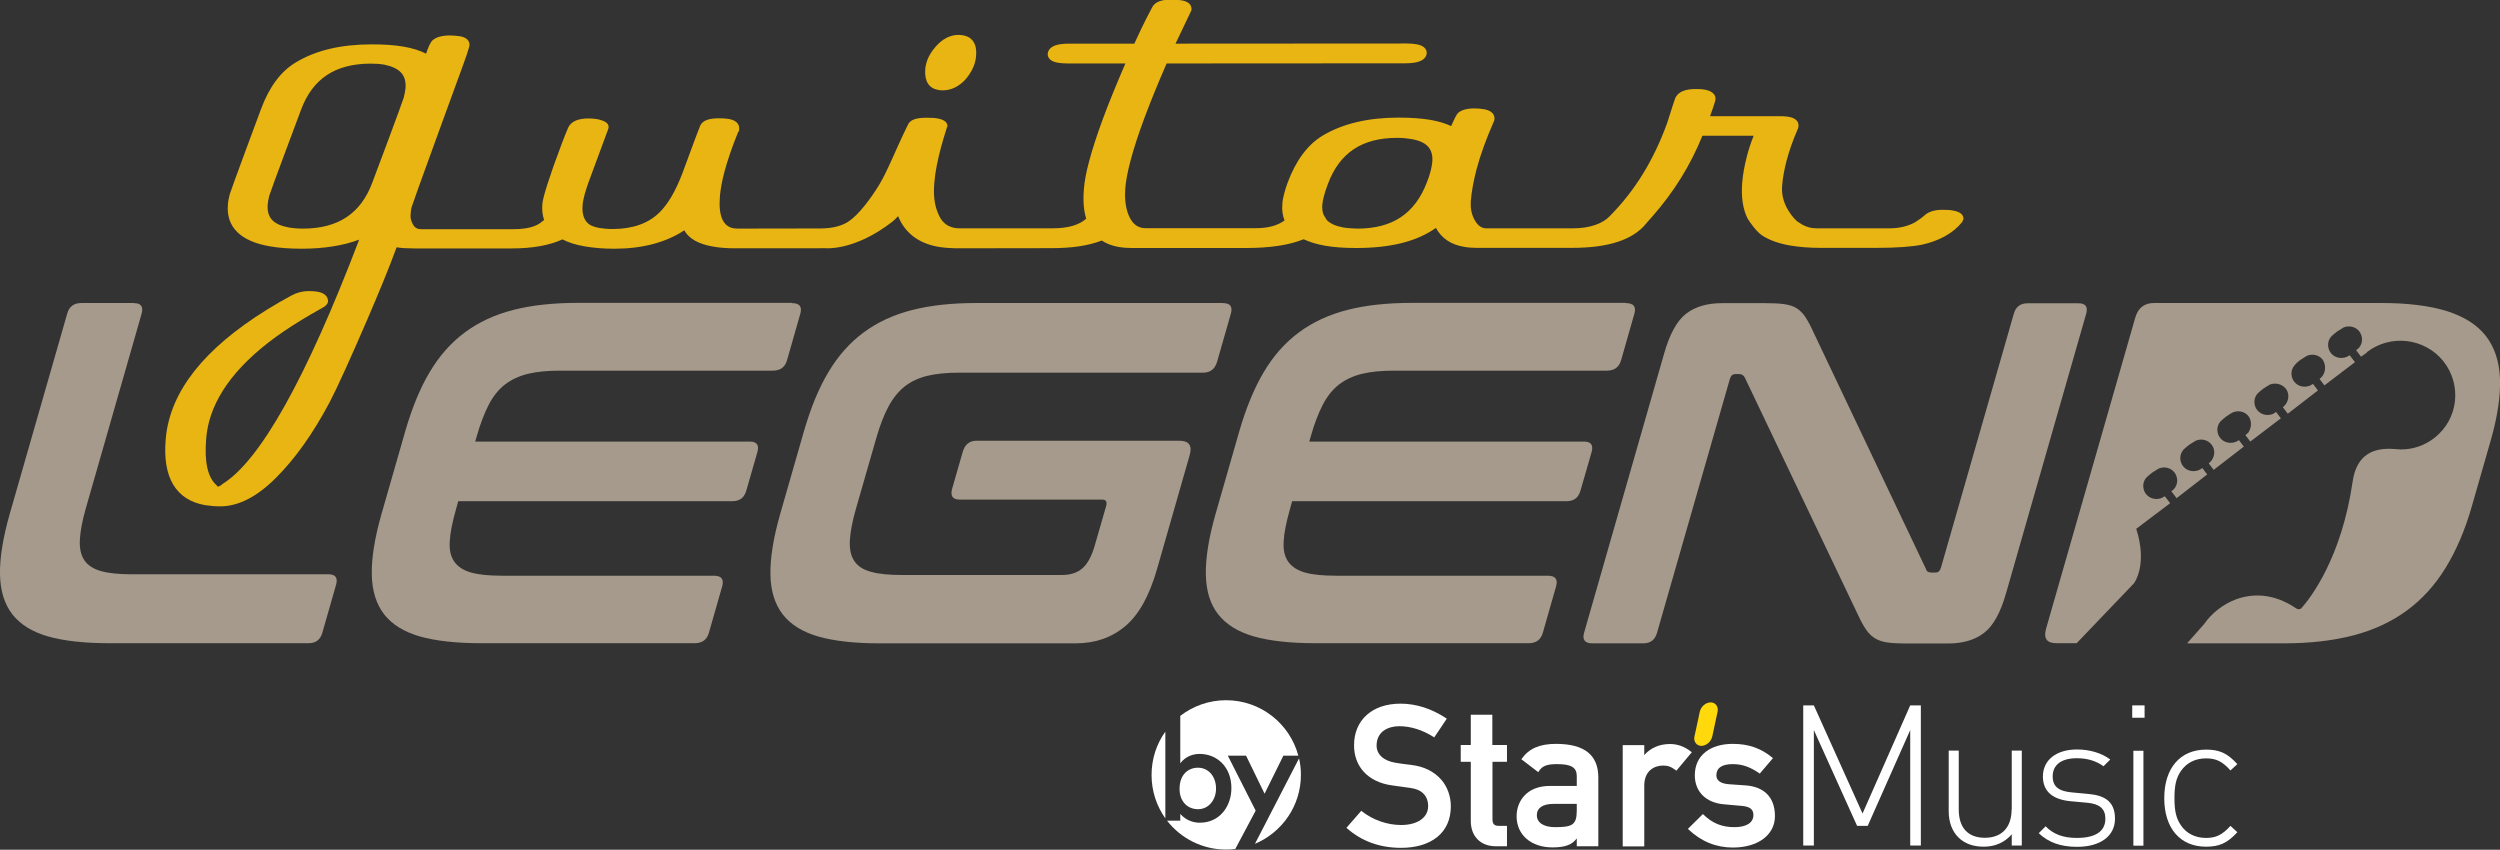 <?xml version="1.0" encoding="utf-8"?>
<!-- Generator: Adobe Illustrator 27.1.1, SVG Export Plug-In . SVG Version: 6.00 Build 0)  -->
<svg version="1.1" id="Calque_1" xmlns="http://www.w3.org/2000/svg" xmlns:xlink="http://www.w3.org/1999/xlink" x="0px" y="0px"
	 viewBox="0 0 1740.9 591.7" style="enable-background:new 0 0 1740.9 591.7;" xml:space="preserve">
<rect x="0" y="0" width="1740.9" height="591.7" fill="#333333" stroke="none"/>
<style type="text/css">
	.st0{fill:#E9B512;}
	.st1{fill:#A59A8B;}
	.st2{fill:#FFFFFF;}
	.st3{fill:#FFD90B;}
</style>
<g>
	<g>
		<g>
			<path class="st0" d="M653.4,62.6c0.1,0,0.2,0,0.3,0.1c0.9,0.2,1.9,0.2,3,0.2c5.6,0,11.2-2.6,16-8l0,0c3.1-3.8,5.3-7.7,6.3-11.8
				c0.4-1.4,0.6-2.8,0.7-4.1c0.8-8-2.4-13.3-9.1-14.4c-1-0.2-2-0.3-3.2-0.3c-5.6,0-11,2.7-15.7,8c-3.3,3.7-5.6,7.7-6.7,11.9
				c-0.4,1.3-0.6,2.7-0.7,4.1C643.7,56.2,646.7,61.6,653.4,62.6z M1359.9,146.6c-2-0.4-4.4-0.5-7.2-0.5c-5.7,0-10.1,1.4-12.9,4.2
				c-1.5,1.4-4.7,3.5-6.4,4.6c-4.9,2.6-10.7,4.1-17.7,4.1l-50.2,0c-1.4,0-2.8-0.1-4.1-0.3c-3.2-0.6-6-1.8-8.6-3.7
				c-2.2-1.1-4.8-4.5-5.8-5.9c-4.5-6.2-6.6-12.8-6-19.7c0.4-5.5,1.5-11.3,3.1-17.5c1.8-6.9,4.4-14.2,7.8-22.1c0,0.1,0.2-0.3,0.3-0.7
				c0.1-0.5,0.1-0.8,0.2-1.3c0.3-3.6-2.6-5.8-7.1-6.5c-1.8-0.3-3.9-0.4-6.3-0.4l-48.2,0c1.8-5,3-8.3,3.5-10.3c0.1-0.6,0.2-1,0.3-1.4
				c0.3-3.7-2.9-6-7.6-6.8c-1.7-0.3-3.6-0.4-5.8-0.4c-7.5-0.1-13,1.9-14.8,6.8c-2.6,7.5-4.2,13.4-5.5,17
				c-9.5,26-22.3,46.9-40.1,64.9c-4.7,4.9-13.6,8.3-25.3,8.3l-60.4,0c-0.5,0-1,0-1.4-0.1c-2.8-0.5-5.1-2.4-7.1-6.2
				c-2-3.8-2.7-8.1-2.4-12.4c0.5-6.8,1.9-14.2,3.9-22c2.7-10.3,6.8-21.5,12.1-33.6c0.1,0,0.2-0.4,0.3-0.7c0.1-0.4,0.1-0.7,0.2-1
				c0.3-3.9-2.8-6.3-7.7-7c-1.8-0.3-3.9-0.5-6.2-0.5c-5.4,0-9.4,1.1-11.7,3.4c-1.1,1.4-2.5,4.1-4.6,8.9c-4-1.9-8.7-3.3-14.3-4.3
				c-6.4-1.1-13.8-1.6-22.3-1.6c-21,0-38.7,4.1-52.8,12.5c-10.5,6.3-18.7,17.4-24.4,32.7c-1,2.7-1.8,5.2-2.4,7.5
				c-0.7,2.7-1.2,5.1-1.3,7.2c-0.4,4.4,0.1,8.2,1.5,11.7c-4.8,3.6-11.7,5.5-20.5,5.4l-76.4,0c-0.8,0-1.5-0.1-2.2-0.2
				c-4.5-0.8-7.7-4-10-10.2c-1.7-5.1-2.3-10.8-1.8-17.3c0.4-5.4,1.7-11.9,3.7-19.5c4.5-17,12.9-39.5,25.1-67.5l166.3-0.1
				c7.9-0.1,13.2-1.5,14.6-5.9c0.1-0.3,0.1-0.6,0.2-0.9c0.3-3.6-2.8-5.8-7.3-6.5c-1.8-0.3-4-0.5-6.4-0.5l-161.2,0.1
				c7.4-15.4,11.1-23.3,11.1-23.3c0.4-4.1-2.6-6.2-7.2-6.9c-1.9-0.3-4.1-0.5-6.6-0.5c-6.4,0-11.3,1.3-13.4,5.1
				c-5.9,11-9.8,19.5-12.6,25.6l-45.4,0c-8,0-13.3,1.5-14.7,5.9c-0.1,0.4-0.1,0.7-0.2,1c-0.3,3.5,2.7,5.7,7.2,6.4
				c1.8,0.3,4,0.5,6.5,0.5l40.4,0c-12.4,28.5-20.8,51.2-25.3,68.2c-2,7.5-3.2,13.8-3.6,19.1c-0.7,8.1-0.2,15,1.6,20.8
				c-4.8,4.3-12.5,6.7-23.3,6.7l-65.1,0c-1.2,0-2.3-0.1-3.3-0.3c-5.4-1-9.2-4.2-11.6-10.4c-2.4-5.7-3.2-12.4-2.5-20.8
				c0.6-7.9,2.4-16.3,4.8-25.4c1.3-4.7,2.4-8.2,3.1-10.5c0.4-1.1,0.6-2,0.8-2.5c0.1-0.2,0.2-0.4,0.2-0.5l0,0l-0.4-0.2l-0.1-0.1
				l0.8,0c0,0,0,0,0,0l0,0c0-0.1,0-0.3,0-0.4c-0.1-3.1-2.9-4.7-6.9-5.4c-2.1-0.4-4.6-0.5-7.6-0.5c-6.9,0-11.7,1.2-13.2,5.2l-0.6,1.2
				c-8,16.3-13.3,30.5-19.5,40.7c-5.8,9.3-13.8,20.3-21.2,25.2c-4.7,3.1-11.3,4.8-19.6,4.8l-57.7,0.1c-0.9-0.1-1.8-0.1-2.6-0.2
				c-7.2-1.3-10.7-8.1-9.6-22.2c0.4-4.8,1.4-10.5,3.1-16.9c2.2-8.2,5.4-17.7,9.8-28.4l0.4,0l0.1-1.2c0-0.3,0-0.3,0-0.6
				c0.3-3.8-2.8-6.2-7.6-6.9c-1.8-0.3-3.9-0.4-6.3-0.4c-6.7,0-11.3,1.2-13.2,5.1c-0.4,0.9-4.6,11.8-12.3,32.9
				c-4.8,12.7-10.2,21.8-16,27.5c-7.8,7.7-18.6,11.5-32.4,11.6c-3.7,0-6.8-0.3-9.3-0.7c-2.8-0.5-4.9-1.2-6.6-2.1
				c-3.9-2.4-5.9-6.9-5.3-13.8c0.1-2.2,0.7-4.7,1.4-7.4c0.7-2.6,1.6-5.4,2.7-8.5l13.8-37.3c0.1-0.2,0.1-0.4,0.1-0.4
				c0.7-2.9-1.8-4.7-5.4-5.7c-1.1-0.4-2.1-0.6-3.1-0.7c-1.7-0.3-3.3-0.4-4.9-0.4c-7.5-0.1-12.6,1.9-14.7,6.5
				c-2.7,6.2-5.9,15-10.2,26.8c-3.1,9.1-5.4,15.9-6.6,20.6c-0.6,2.3-1,4.1-1.1,5.4c-0.4,4.2,0,8,1.2,11.4l-1.2,0.9
				c-4,3.7-10.7,5.5-20.1,5.5l-64.3,0c-0.5,0-1.1-0.1-1.5-0.1c-2-0.4-3.4-1.4-4.4-3.5c-1.1-2.1-1.7-4.2-1.5-6.3
				c0.2-2.3,0.3-4.1,0.7-5.3c0.1-0.4,0.2-0.7,0.3-0.9c2.2-6.5,4-11.3,5.1-14.5c3.6-10.2,26.2-72,30.1-82.7
				c2.5-6.7,3.9-11.1,4.5-13.3c0.2-0.6,0.3-1,0.3-1.4c0.3-3.6-2.6-5.8-7.1-6.4c-1.8-0.3-3.8-0.4-6.3-0.5c-5.7,0-9.6,1.1-12.2,3.3
				c-1.8,1.7-3,4.7-4.6,9.4c-4.2-2.2-9.4-3.8-15.6-4.9c-6.3-1.1-13.7-1.6-22.2-1.6c-21.3,0-38.9,4.1-52.8,12.5
				c-10.8,6.4-18.7,17.4-24.4,32.7c-1,2.7-21.1,56.7-21.7,59.1c-0.7,2.7-1.2,5.1-1.3,7.2c-1.4,15.8,9,25.8,29.6,29.2
				c6.3,1.1,13.6,1.6,21.9,1.6c15.1,0,28.6-2.1,39.9-6.3C213.1,264,181,320.9,155,337c-1.3,1.2-2.5,1.8-3.4,1.9
				c-0.3-0.4-0.5-0.7-0.7-0.9c-6.3-5.5-8.7-16.3-7.3-32.7c0.3-4,1-7.8,2-11.7c6.2-23.4,25.4-46,58.3-67c9.5-6.1,16.9-10.1,21.9-13
				c1.2-0.9,2.1-1.8,2.5-3c0.1-0.2,0.1-0.3,0.1-0.4c0.3-3.9-2.8-6.4-7.6-7.1c-1.7-0.3-3.7-0.4-6-0.4c-4.1,0-8.3,1.1-11.9,3.1
				c-48.4,26.3-76.9,55.2-85.2,86.7c-1.2,4.4-1.9,8.8-2.3,13.3c-2.3,26.5,6.9,42.4,27.6,46c0.1,0,0.1,0,0.2,0
				c3.2,0.5,6.6,0.8,10.2,0.8c12.6,0,25.6-6.7,38.6-19.7c13.6-13.5,26.1-31.2,37.6-52.9c5.6-10.8,14.3-30,26.6-58.5
				c7.6-17.7,14.4-34.1,20-49.3c0.2,0,0.4,0.1,0.6,0.1c3.2,0.5,7.1,0.7,12.4,0.7l67,0c14.4,0,26.3-2.1,35.5-6.3
				c4.2,2.2,9.3,3.8,15.2,4.8c0.2,0,0.3,0.1,0.5,0.1c6,1,12.8,1.6,20.4,1.6c19.3,0,35.8-4.3,48.7-12.8c3.3,5.9,10.1,9.6,20,11.3
				c4.4,0.8,9.5,1.2,15.1,1.2l56.3,0c2.1,0,4.1-0.1,6.1-0.1c0,0,20.4,2.6,47.5-18.5c0,0,0,0.1-0.1,0.1c1.4-1.2,2.7-2.5,4-3.9
				c4.8,11.8,14.3,19,28.2,21.4c3.6,0.6,7.5,0.9,11.7,1l67-0.1c14.1,0,25.7-1.7,34.9-5.3c3.3,2.2,7.3,3.7,11.9,4.5
				c0.1,0,0.1,0,0.2,0c2.8,0.5,5.7,0.7,8.9,0.7l79.4,0c16.7,0,30.1-2,40.2-6.1c4,1.9,8.8,3.4,14.4,4.4c0.1,0,0.4,0.1,0.4,0.1
				c6.3,1.1,13.6,1.6,21.8,1.6c23.8,0,42.2-4.5,55.5-14c3.9,7.2,10.5,11.7,19.7,13.2c2.7,0.5,5.7,0.7,8.8,0.7l66.4,0
				c24.6,0,42-5.3,51.4-16.8l0.8-1c1.2-1.3,2.2-2.5,3.4-3.8c15.3-17.4,26.6-35.6,35.1-56.5l35.7,0c-2,4.9-3.6,9.8-4.8,14.6
				c-1.6,6.2-2.7,12.2-3.2,18c-0.8,9.9,0.4,18.3,3.7,25c2.2,3.6,6.5,9.4,10.1,11.8c5,3.3,11.6,5.7,19.8,7.1c6,1,12.9,1.6,20.6,1.6
				l39.8,0c13.5,0,24.1-0.8,31.2-2.2c12-2.7,21.6-7.9,27.9-15.7l0.2-0.4c0.2-0.5,0.4-0.7,0.7-1.5c0-0.1,0.1-0.2,0.1-0.4
				C1367.3,149.1,1364.3,147.3,1359.9,146.6z M282.4,61.3c-0.2,1.8-0.6,4-1.2,6.5c-0.6,2.4-20.8,56.6-22,59.5
				c-8,21.4-23.7,31.8-48,31.9c-3.8,0-7.2-0.3-10.1-0.8c-10.9-2-15.3-6.9-14.7-15.8c0.1-1.8,0.5-3.9,1.1-6.3
				c0.6-2.4,20.9-56.6,22.1-59.8c8.1-21.7,23.7-32,48.1-32.2l0,0c3.6,0,6.9,0.2,9.8,0.7C278.6,47.3,283,52.3,282.4,61.3z
				 M997.4,112.7c-0.2,1.8-0.5,4-1.2,6.5c-0.6,2.4-1.5,5.1-2.7,8.1c-8.3,21.4-23.7,31.8-48,31.9c-3.8-0.1-7.2-0.3-10.1-0.8
				c-5.4-1-9.1-2.7-11.5-5.2l-2.2-3.6c-0.8-2-1.1-4.3-0.9-7c0.1-1.7,0.5-3.8,1.2-6.3c0.6-2.4,1.6-5.2,2.7-8.2
				c8.1-21.7,23.8-32.1,48.1-32.1l0,0c3.7,0,6.9,0.3,9.8,0.8C993.6,98.6,998.1,103.7,997.4,112.7z"/>
		</g>
	</g>
	<path class="st1" d="M93.3,211.1c5,0,6.7,2.5,5.3,7.4l-38.7,135c-2.6,9-4,16.5-4.3,22.5c-0.3,6,0.8,10.7,3.2,14.2
		c2.4,3.5,6.2,6,11.6,7.5c5.3,1.5,12.4,2.2,21.2,2.2h137.1c5,0,6.7,2.5,5.3,7.4l-9.5,33.2c-1.4,5-4.6,7.4-9.6,7.4H75.8
		c-17.1,0-31.3-1.6-42.3-4.7c-11.1-3.2-19.3-8.3-24.9-15.4c-5.5-7.1-8.4-16.4-8.6-27.8c-0.2-11.4,2-25.2,6.6-41.5l40.2-140.1
		c1.4-5,4.7-7.4,9.9-7.4H93.3z"/>
	<path class="st1" d="M551.6,211.1c5.2,0,7.1,2.5,5.7,7.4l-9.2,32.2c-1.4,5-4.7,7.4-9.9,7.4H390.2c-8.8,0-16.3,0.7-22.5,2.2
		c-6.2,1.5-11.5,4-16,7.4c-4.5,3.5-8.3,8.2-11.4,14.2c-3.1,6-5.9,13.4-8.4,22.2l-1,3.4h191.2c5,0,6.7,2.5,5.3,7.4l-7.7,26.7
		c-1.4,5-4.6,7.4-9.6,7.4H319.1l-1.6,5.8c-2.5,8.8-4,16.2-4.3,22.2c-0.4,6,0.7,10.7,3.2,14.2c2.5,3.5,6.4,6,11.7,7.5
		c5.3,1.5,12.4,2.2,21.2,2.2h147.9c5.2,0,7.1,2.5,5.7,7.4l-9.2,32.2c-1.4,5-4.7,7.4-9.9,7.4H334.7c-17.1,0-31.3-1.6-42.3-4.7
		c-11.1-3.2-19.3-8.3-24.9-15.4c-5.5-7.1-8.4-16.4-8.6-27.8c-0.2-11.4,2-25.2,6.6-41.5l16.7-58.2c4.7-16.2,10.3-30,17.1-41.3
		c6.7-11.3,14.9-20.5,24.5-27.6c9.6-7.1,20.8-12.3,33.7-15.6c12.9-3.3,27.9-4.9,45.1-4.9H551.6z"/>
	<path class="st1" d="M851.8,211.1c5,0,6.7,2.5,5.3,7.4l-9.5,33.2c-1.5,5.2-4.7,7.8-9.7,7.8H668.3c-8.8,0-16.3,0.7-22.5,2.2
		c-6.2,1.5-11.5,4-15.8,7.4c-4.4,3.5-8.2,8.2-11.3,14c-3.2,5.9-6,13.3-8.6,22.3l-14,48.7c-2.6,9-4,16.5-4.3,22.5
		c-0.3,6,0.8,10.7,3.2,14.2c2.4,3.5,6.2,6,11.6,7.4c5.3,1.5,12.4,2.2,21.2,2.2h111.7c5.9,0,10.6-1.5,14.2-4.6
		c3.6-3.1,6.5-8.4,8.7-16.1l7.9-27.4c0.8-2.9-0.1-4.4-2.8-4.4h-99.2c-5,0-6.7-2.6-5.2-7.8l7.3-25.4c1.5-5.2,4.7-7.8,9.7-7.8h141.1
		c6.8,0,9.2,3.4,7.2,10.2l-22.6,78.9c-5.4,19-12.9,32.3-22.3,40.1C774,444.1,762.5,448,749,448H612.3c-17.1,0-31.3-1.6-42.3-4.7
		c-11.1-3.2-19.3-8.3-24.9-15.4c-5.5-7.1-8.4-16.4-8.6-27.8c-0.2-11.4,2-25.2,6.6-41.5l16.7-58.2c4.7-16.2,10.3-30,17.1-41.3
		c6.7-11.3,14.9-20.5,24.5-27.6c9.6-7.1,20.8-12.3,33.7-15.6c12.9-3.3,27.9-4.9,45.1-4.9H851.8z"/>
	<path class="st1" d="M1132.4,211.1c5.2,0,7.1,2.5,5.7,7.4l-9.2,32.2c-1.4,5-4.7,7.4-9.9,7.4H971c-8.8,0-16.3,0.7-22.5,2.2
		c-6.2,1.5-11.5,4-16,7.4c-4.5,3.5-8.3,8.2-11.4,14.2c-3.1,6-5.9,13.4-8.4,22.2l-1,3.4H1103c5,0,6.7,2.5,5.3,7.4l-7.7,26.7
		c-1.4,5-4.6,7.4-9.6,7.4H899.8l-1.6,5.8c-2.5,8.8-4,16.2-4.3,22.2c-0.4,6,0.7,10.7,3.2,14.2c2.5,3.5,6.4,6,11.7,7.5
		c5.3,1.5,12.4,2.2,21.2,2.2h147.9c5.2,0,7.1,2.5,5.7,7.4l-9.2,32.2c-1.4,5-4.7,7.4-9.9,7.4H915.5c-17.1,0-31.3-1.6-42.3-4.7
		c-11.1-3.2-19.3-8.3-24.9-15.4s-8.4-16.4-8.6-27.8c-0.2-11.4,2-25.2,6.6-41.5l16.7-58.2c4.7-16.2,10.4-30,17.1-41.3
		c6.7-11.3,14.9-20.5,24.5-27.6c9.6-7.1,20.8-12.3,33.7-15.6c12.9-3.3,27.9-4.9,45.1-4.9H1132.4z"/>
	<path class="st1" d="M1229.2,211.1c5.4,0,9.9,0.2,13.3,0.7s6.4,1.4,8.7,2.9s4.3,3.5,6,6.1c1.7,2.6,3.6,6,5.5,10.3l78.5,165.2
		c0.4,1.6,1.7,2.4,3.7,2.4h3c1.8,0,3-1.1,3.7-3.4l50.7-176.7c1.4-5,4.6-7.4,9.6-7.4h35.5c5,0,6.7,2.5,5.3,7.4l-55.7,194.3
		c-3.9,13.8-9.1,23.1-15.5,27.9c-6.4,4.9-14.7,7.3-25.1,7.3h-29.1c-5.2,0-9.5-0.2-12.8-0.7c-3.4-0.4-6.2-1.4-8.5-2.7
		s-4.4-3.3-6.3-5.9c-1.8-2.6-3.8-6.1-5.9-10.7L1215,262.9c-0.9-1.6-2.1-2.4-3.7-2.4h-3c-1.8,0-3,1.1-3.7,3.4l-50.7,176.7
		c-1.4,5-4.6,7.4-9.6,7.4h-35.5c-5.2,0-7.1-2.5-5.7-7.4l55.7-194.3c3.9-13.8,9.1-23.1,15.4-27.9c6.4-4.9,14.7-7.3,25.1-7.3H1229.2z"
		/>
	<path class="st1" d="M1731,233.9c-6.1-7.8-15.2-13.5-27.2-17.3c-12-3.7-27.2-5.6-45.4-5.6h-158.4c-6.8,0-11.1,3.4-13.1,10.2
		l-62.1,216.6c-1.9,6.8,0.5,10.1,7.2,10.1h14.1l39.8-41.6c0,0,9.9-12.5,1.7-38c0,0,0-0.3,0.3-0.3l23.3-17.6l-3.7-4.8
		c-0.9,0.3-1.4,0.9-2,1.1c-3.4,1.4-7.1,0.9-9.9-1.4c-3.7-3.1-4.3-9.1-0.9-12.8c1.1-1.1,2.6-2.3,4-3.4c1.4-0.9,3.1-2,4.5-2.8
		c4-1.7,8.5-0.6,11.1,2.8c2.6,3.7,2.3,8.2-0.3,11.3c-0.6,0.6-1.1,1.1-2,1.7l3.7,4.8l21.3-16.5l-3.4-4.5c-0.9,0.6-1.4,1.1-2.3,1.4
		c-3.4,1.4-7.1,0.9-9.9-1.4c-3.7-3.1-4.3-9.1-0.9-12.8c1.1-1.1,2.6-2.3,4-3.4c1.4-0.9,3.1-2,4.5-2.8c4-1.7,8.5-0.6,11.1,2.8
		c2.6,3.4,2.3,7.9-0.3,11.3c-0.6,0.6-1.1,1.1-1.7,1.7l3.4,4.5l21-16.2l-3.4-4.5c-0.6,0.3-1.4,0.9-2,1.1c-3.4,1.4-7.1,0.9-9.9-1.4
		c-3.7-3.1-4.3-9.1-0.9-12.8c1.1-1.1,2.6-2.3,4-3.4c1.4-0.9,2.8-2,4.5-2.8c4-1.7,8.5-0.6,11.1,2.8c2.3,3.4,2,7.9-0.3,11.3
		c-0.6,0.6-1.4,1.1-2,1.7l3.4,4.5l21.3-16.2l-3.4-4.5c-0.6,0.6-1.4,1.1-2,1.4c-3.4,1.4-7.1,0.9-9.9-1.4c-3.7-3.1-4.3-9.1-0.9-12.8
		c1.1-1.1,2.6-2.3,4-3.4c1.4-0.9,3.1-2,4.5-2.8c3.7-1.4,8.2-0.6,11.1,2.8c2.6,3.4,2.3,7.9-0.3,11.3c-0.6,0.6-1.1,1.1-1.7,1.7
		l3.4,4.5l21-16.2l-3.4-4.5c-0.9,0.3-1.4,0.9-2,1.1c-3.4,1.4-7.1,0.9-9.9-1.4c-3.7-3.1-4.3-9.1-0.9-12.8c1.1-1.4,2.6-2.6,4-3.7
		c1.4-0.9,3.1-2,4.5-2.8c4-1.7,8.5-0.6,11.1,2.8c2.3,3.7,2,8.2-0.3,11.3c-0.6,0.9-1.4,1.4-2,2l3.4,4.5l21.3-16.2l-3.7-4.8
		c-0.6,0.3-1.4,0.9-2,1.1c-3.4,1.4-7.1,0.9-9.9-1.4c-3.7-3.1-4.3-9.1-0.9-12.8c1.1-1.1,2.6-2.3,4-3.4c1.4-0.9,3.1-2,4.5-2.8
		c4-1.7,8.5-0.6,11.1,2.8c2.6,3.7,2.3,8.2-0.3,11.3c-0.6,0.6-1.4,1.1-2,1.7l3.4,4.5l4-2.8c0,0,0,0,0-0.3
		c16.5-12.8,40.3-9.9,53.3,6.2c13.1,16.5,10.5,40.3-6,53.3c-6.8,5.4-15,8.2-23.5,8.2c-0.9,0-4.5-0.3-4.5-0.3
		c-13.9-1.1-26.4,3.1-29.2,23c-7.7,52.8-29.2,80.6-35.5,87.7c-0.9,1.1-2.6,1.1-3.7,0.3c-16.7-11.3-31.5-10.2-42.3-6.2
		c-8.8,3.4-16.5,9.4-21.8,17L1523,448h67.4c18.3,0,34.5-1.9,48.6-5.6c14.1-3.7,26.5-9.5,37.1-17.3c10.6-7.8,19.6-17.7,27-29.8
		c7.4-12.1,13.5-26.3,18.2-42.8l13.2-46c4.7-16.5,6.8-30.7,6.4-42.8C1740.4,251.6,1737.1,241.7,1731,233.9z"/>
</g>
<g>
	<g>
		<path class="st2" d="M982.9,532.7c-3.7-0.4-7.3-0.9-10.9-1.5c-8.4-1.3-13.4-5.8-13.4-12c0-9.9,8.2-13.5,15.8-13.5
			c7.9,0,16.2,2.6,23.9,7.5l0.4,0.3l0.3-0.4l8.2-12.2l0.3-0.4l-0.4-0.3c-10.3-6.8-21-10.2-31.9-10.2c-19.6,0-32.3,11.4-32.3,29
			c0,7.2,2.3,13.6,6.8,18.5c4.6,5,11.4,8.3,19.6,9.4c0,0,5.7,0.8,5.7,0.8c2.4,0.3,4.7,0.7,7.2,1c7.9,1,12.3,5.5,12.3,12.7
			c0,7.9-7.4,13.1-18.8,13.1c-9.7,0-19.7-3.5-27.4-9.6l-0.4-0.3l-0.3,0.4l-9.7,11.1l-0.3,0.4l0.4,0.3c10.2,9,22.9,13.6,37.6,13.6
			c10.5,0,19.2-2.6,25.3-7.6c6.2-5,9.4-12.4,9.4-21.3c0-7-2.4-13.6-6.6-18.5C998.6,537.2,991.5,533.7,982.9,532.7z"/>
		<path class="st2" d="M1039.2,518.8v-20.6v-0.5h-0.5h-14h-0.5v0.5v20.6h-6.5h-0.5v0.5l0,10.7v0.5h0.5h6.5v41.2
			c0,10.7,6.8,17.6,17.4,17.6h7.3h0.5v-0.5v-13.2v-0.5h-0.5h-5.2c-3.2,0-4.4-1.3-4.4-4.7l0-39.9h9.6h0.5V530v-10.7v-0.5h-0.5H1039.2
			z"/>
		<path class="st2" d="M1098,559.8v4.6c0,10.1-3.2,11.6-15.1,11.6c-7.9,0-12.7-3.1-12.7-8.3c0-5.1,4.1-7.9,11.6-7.9H1098z
			 M1083.5,518c-11.3,0-18.7,3.2-23.8,10.3l-0.3,0.4l0.4,0.3l11,8.4l0.4,0.3l0.3-0.5c2.4-3.8,5.6-5.1,12.7-5.1
			c10,0,13.8,2.3,13.8,8.4v6.8h-18.8c-16,0-23.1,10.6-23.1,21.1c0,13,10.1,21.7,25,21.7c8.8,0,13.8-1.9,16.9-6.3v5v0.5h0.5h14h0.5
			v-0.5v-47.4C1113,525.7,1103.3,518,1083.5,518"/>
		<path class="st2" d="M1178.1,523.8l-0.4-0.3c-4.7-3.7-9.6-5.4-14.8-5.4c-7.3,0-13.5,2.7-17.9,7.7v-6.4v-0.5h-0.5h-14h-0.5v0.5
			v69.5v0.5h0.5h14h0.5v-0.5l0-41.8c0-10.4,7-14,13.1-14c3.3,0,5.6,0.8,8.9,3.3l0.4,0.3l0.3-0.4l10.1-12.1L1178.1,523.8z"/>
		<path class="st2" d="M1215.4,546.9c0,0-11.5-0.8-11.5-0.8c-5.6-0.4-8.7-2.6-8.7-6.1c0-5.2,3.8-7.9,11.4-7.9c6.5,0,12,1.9,18.4,6.3
			l0.4,0.3l0.3-0.3l8.6-10.1l0.3-0.4l-0.4-0.3c-7.8-6.5-16.5-9.6-27.6-9.6c-7.6,0-14.1,1.9-18.8,5.5c-5,3.9-7.6,9.5-7.6,16.4
			c0,11.4,7.8,19.2,20.5,20.2c0,0,12.3,1.1,12.3,1.1c5.6,0.5,8,2.4,8,6.4c0,5.3-4.9,8.4-13.2,8.4c-8.7,0-15.4-2.7-21.6-8.8l-0.4-0.3
			l-0.3,0.3l-9.7,9.6l-0.4,0.4l0.4,0.4c8.9,8.4,19.3,12.6,30.9,12.6c17.5,0,29.3-8.8,29.3-21.9
			C1236,555.4,1228.7,547.8,1215.4,546.9z"/>
		<polygon class="st2" points="1297,566.5 1263.1,491.2 1255.7,491.2 1255.7,588.8 1263.1,588.8 1263.1,508.4 1293.2,575.1 
			1300.6,575.1 1330.2,508.4 1330.2,588.8 1337.6,588.8 1337.6,491.2 1330.2,491.2 		"/>
		<path class="st2" d="M1400.8,563.7c0,12.5-6.9,19.7-18.6,19.7c-11.8,0-18.2-7-18.2-19.7v-41h-7l0,42.2c0,7.8,2.5,14.1,6.9,18.4
			c4.2,4.1,10.1,6.3,17.5,6.3c7.9,0,14.5-2.9,19.5-8.6v7.8h7v-66.1h-7V563.7z"/>
		<path class="st2" d="M1453.5,552.8l-10.7-1c-9.3-0.8-13.4-4.2-13.4-11.1c0-8.1,6-12.7,16.9-12.7c7.3,0,13.4,1.9,18.5,5.6l4.7-4.7
			c-5.8-4.4-14.1-7-23.2-7c-14.4,0-23.7,7.4-23.7,18.8c0,10.3,6.6,16.2,19.9,17.3l11,1c8.6,0.8,12.6,4.2,12.6,11.1
			c0,8.9-7,13.4-19.9,13.4c-9.5,0-16.4-2.6-21.7-8.1l-4.8,4.8c6.7,6.4,15.2,9.5,26.7,9.5c16.2,0,26.4-7.5,26.4-19.6
			C1472.8,557.2,1464.5,553.7,1453.5,552.8z"/>
		<rect x="1484.8" y="491.2" class="st2" width="8.6" height="8.6"/>
		<rect x="1485.6" y="522.8" class="st2" width="7" height="66.1"/>
		<path class="st2" d="M1536.2,583.5c-7.4,0-13.6-3-17.5-8.8c-3.3-4.8-4.5-10-4.5-18.9c0-8.9,1.2-14.1,4.5-18.9
			c4-5.8,10.1-8.8,17.5-8.8c7,0,11.4,2.1,17,8.4l4.8-4.4c-7.1-7.8-12.7-10.1-21.8-10.1c-18,0-29.1,12.9-29.1,33.8
			c0,21,11.1,33.8,29.1,33.8c9,0,14.7-2.3,21.8-10.1l-4.8-4.4C1547.5,581.4,1543.1,583.5,1536.2,583.5z"/>
		<path class="st3" d="M1191.1,489.1c-3.3,0.1-6.6,2.9-7.4,6.4v-0.1l-1.1,5.2l-2.7,12.5c-0.6,3.4,1.5,6.3,5,6.3
			c3.3-0.1,6.6-2.9,7.4-6.4v0.1l1.4-6.5l2.4-11.2C1196.7,492,1194.6,489.1,1191.1,489.1z"/>
	</g>
	<g>
		<path class="st2" d="M874.4,564.5L855,526.2h12.7l12.9,26.5l13.1-26.5h10.4c-5.9-22.2-26.2-38.6-50.3-38.6
			c-12,0-23.1,4.1-31.9,10.9v33c4.3-5.6,10.1-6.5,13.5-6.5c12,0,22.1,9,22.1,23.8c0,12.5-8,24.1-22,24.1c-3.2,0-8.9-0.8-13.6-6.1
			v4.7h-9.2c9.5,12.2,24.4,20.1,41.1,20.1c2.2,0,4.3-0.1,6.4-0.4L874.4,564.5z"/>
		<path class="st2" d="M811.5,509.5c-6.1,8.5-9.6,18.9-9.6,30.2s3.6,21.7,9.6,30.2V509.5z"/>
		<path class="st2" d="M834.2,563.5c7.6,0,12.6-6.6,12.6-14.4c0-8.1-5-14.5-12.6-14.5c-6.7,0-12.8,4.7-12.8,14.7
			C821.4,558.7,827.5,563.5,834.2,563.5z"/>
		<path class="st2" d="M904.6,528.1l-30.7,59.5c18.8-7.9,32-26.4,32-48C905.9,535.7,905.5,531.8,904.6,528.1z"/>
	</g>
</g>
</svg>
